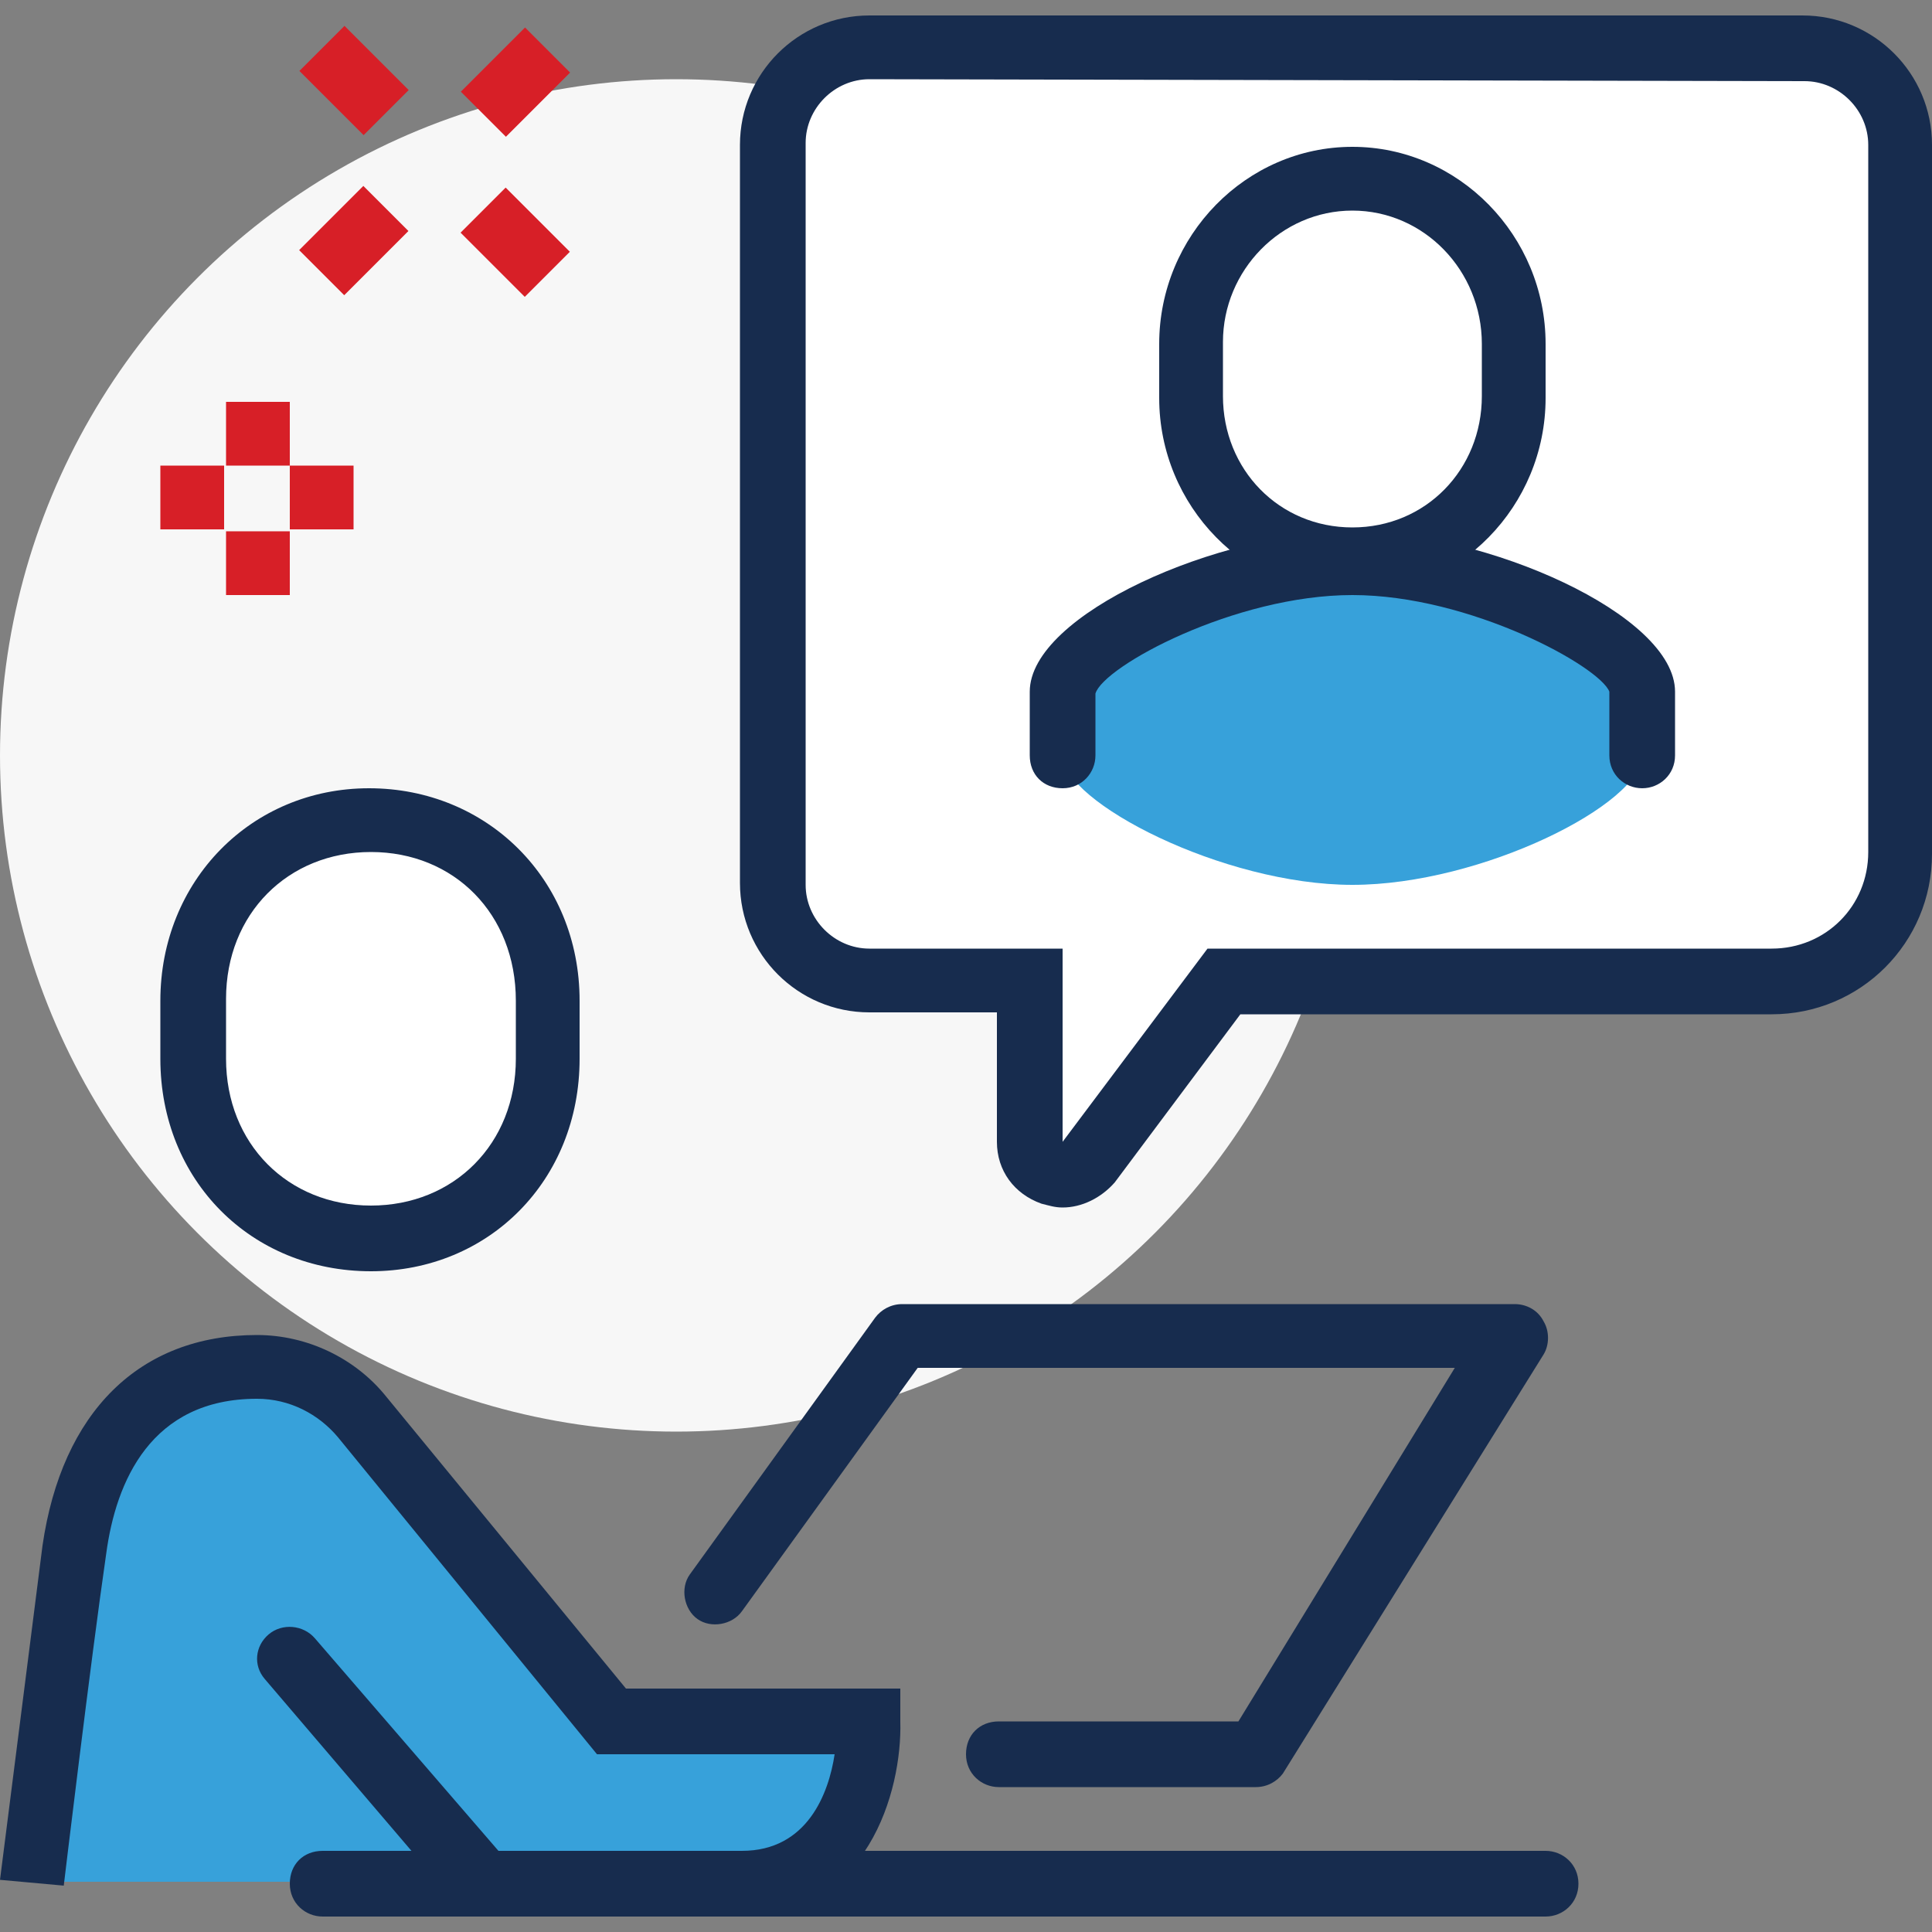 <?xml version="1.0" encoding="utf-8"?>
<!-- Generator: Adobe Illustrator 27.0.1, SVG Export Plug-In . SVG Version: 6.00 Build 0)  -->
<svg version="1.1" id="a" xmlns="http://www.w3.org/2000/svg" xmlns:xlink="http://www.w3.org/1999/xlink" x="0px" y="0px"
	 viewBox="0 0 100 100" style="enable-background:new 0 0 100 100;" xml:space="preserve">
<rect x="0" y="0" width="100" height="100" fill="#808080" stroke="none"/>
<style type="text/css">
	.st0{fill:#37A1DA;}
	.st1{fill:#F7F7F7;}
	.st2{fill:#172C4E;}
	.st3{fill:#FFFFFF;}
	.st4{fill:#D71F27;}
</style>
<path class="st0" d="M31.7,89.2L18.8,73.4c-1.3-1.6-3.3-2.6-5.4-2.6c-4.9,0-8.5,3.1-9.4,9.4c-0.8,5.5-2.2,17.2-2.2,17.2h36.7
	c6.7,0,6.7-8.3,6.7-8.3H31.7L31.7,89.2z"/>
<circle class="st1" cx="35" cy="39.1" r="35"/>
<path class="st2" d="M65,92.5H51.7c-0.9,0-1.7-0.7-1.7-1.7s0.7-1.7,1.7-1.7h12.4l11.2-18.3H47.5l-9.1,12.6c-0.5,0.7-1.6,0.9-2.3,0.4
	s-0.9-1.6-0.4-2.3l9.6-13.3c0.3-0.4,0.8-0.7,1.4-0.7h31.7c0.6,0,1.2,0.3,1.5,0.9c0.3,0.5,0.3,1.2,0,1.7L66.4,91.8
	C66.1,92.2,65.6,92.5,65,92.5L65,92.5z"/>
<path class="st2" d="M80,99.2H16.7c-0.9,0-1.7-0.7-1.7-1.7s0.7-1.7,1.7-1.7H80c0.9,0,1.7,0.7,1.7,1.7S80.9,99.2,80,99.2L80,99.2z"/>
<g>
	<path class="st3" d="M19.2,64.1c-5.4,0-9.2-4.2-9.2-9.3v-3c0-5.1,3.8-9.3,9.2-9.3s9.2,4.2,9.2,9.3v3C28.3,60,24.6,64.1,19.2,64.1
		L19.2,64.1z"/>
	<path class="st2" d="M19.2,65.8c-6.2,0-10.9-4.7-10.9-11v-3c0-6.2,4.7-11,10.8-11S30,45.5,30,51.8v3C30,61.1,25.3,65.8,19.2,65.8z
		 M19.2,44.1c-4.3,0-7.5,3.2-7.5,7.6v3.1c0,4.4,3.2,7.6,7.5,7.6s7.5-3.2,7.5-7.6v-3C26.7,47.3,23.5,44.1,19.2,44.1z"/>
</g>
<path class="st2" d="M38.3,99.2H24.2L13.7,86.9c-0.6-0.7-0.5-1.7,0.2-2.3c0.7-0.6,1.8-0.5,2.4,0.2l9.5,11h12.6c3.4,0,4.5-3,4.8-5
	H30.9L17.5,74.4c-1-1.2-2.5-2-4.2-2c-5.5,0-7.3,4.3-7.8,8c-0.8,5.5-2.2,17.2-2.2,17.2L0,97.3c0,0,1.5-11.8,2.2-17.3
	c1-6.9,5-10.9,11.1-10.9c2.6,0,5.1,1.2,6.7,3.2l12.4,15.1h14.2v1.7C46.7,92.7,44.9,99.2,38.3,99.2L38.3,99.2z"/>
<g>
	<path class="st3" d="M45,2.5h48.3c2.8,0,5,2.2,5,5v36.7c0,3.7-3,6.7-6.7,6.7H63.3l-7,9.3c-1,1.3-3,0.6-3-1v-8.4H45
		c-2.8,0-5-2.2-5-5V7.5C40,4.7,42.2,2.5,45,2.5L45,2.5z"/>
	<path class="st2" d="M55,62.5c-0.4,0-0.7-0.1-1.1-0.2c-1.4-0.5-2.3-1.7-2.3-3.2v-6.7H45c-3.7,0-6.7-3-6.7-6.7V7.5
		c0-3.7,3-6.7,6.7-6.7h48.3c3.7,0,6.7,3,6.7,6.7v36.7c0,4.6-3.7,8.3-8.3,8.3H64.2l-6.5,8.7C57,62,56,62.5,55,62.5z M45,4.1
		c-1.8,0-3.3,1.5-3.3,3.3v38.4c0,1.8,1.5,3.3,3.3,3.3h10v10l7.5-10h29.2c2.8,0,5-2.2,5-5V7.5c0-1.8-1.5-3.3-3.3-3.3L45,4.1L45,4.1z"
		/>
</g>
<g>
	<path class="st0" d="M70,29.1c-6.7,0-15,4.2-15,6.7v3.3c0,2.4,8.3,6.7,15,6.7s15-4.2,15-6.7v-3.3C85,33.4,76.7,29.1,70,29.1z"/>
	<g>
		<path class="st3" d="M70,29.1c4.7,0,8.3-3.8,8.3-8.5v-2.8c0-4.7-3.7-8.5-8.3-8.5s-8.3,3.8-8.3,8.5v2.8
			C61.7,25.3,65.3,29.1,70,29.1z"/>
		<path class="st2" d="M70,30.8c-5.5,0-10-4.6-10-10.2v-2.8c0-5.6,4.5-10.2,10-10.2s10,4.6,10,10.2v2.8C80,26.2,75.5,30.8,70,30.8z
			 M70,10.9c-3.7,0-6.7,3.1-6.7,6.8v2.8c0,3.8,2.9,6.8,6.7,6.8s6.7-3,6.7-6.8v-2.7C76.7,14,73.7,10.9,70,10.9z"/>
	</g>
	<path class="st2" d="M85,40.8c-0.9,0-1.7-0.7-1.7-1.7v-3.3c-0.5-1.3-7.2-5-13.3-5s-12.9,3.7-13.3,5.1v3.2c0,0.9-0.7,1.7-1.7,1.7
		s-1.7-0.7-1.7-1.7v-3.3c0-4,9.8-8.3,16.7-8.3s16.7,4.3,16.7,8.3v3.3C86.7,40.1,85.9,40.8,85,40.8L85,40.8z"/>
</g>
<g>
	<rect x="11.7" y="20.8" class="st4" width="3.3" height="3.3"/>
	<rect x="11.7" y="27.5" class="st4" width="3.3" height="3.3"/>
	<rect x="8.3" y="24.1" class="st4" width="3.3" height="3.3"/>
	<rect x="15" y="24.1" class="st4" width="3.3" height="3.3"/>
</g>
<g>
	<rect x="16" y="10.8" transform="matrix(0.707 -0.707 0.707 0.707 -3.464 16.623)" class="st4" width="4.7" height="3.3"/>
	<rect x="24.3" y="2.6" transform="matrix(0.707 -0.707 0.707 0.707 4.835 20.088)" class="st4" width="4.7" height="3.3"/>
	<rect x="25" y="10.2" transform="matrix(0.707 -0.707 0.707 0.707 -1.047 22.506)" class="st4" width="3.3" height="4.7"/>
	<rect x="16.7" y="1.8" transform="matrix(0.707 -0.707 0.707 0.707 2.418 14.206)" class="st4" width="3.3" height="4.7"/>
</g>
</svg>
